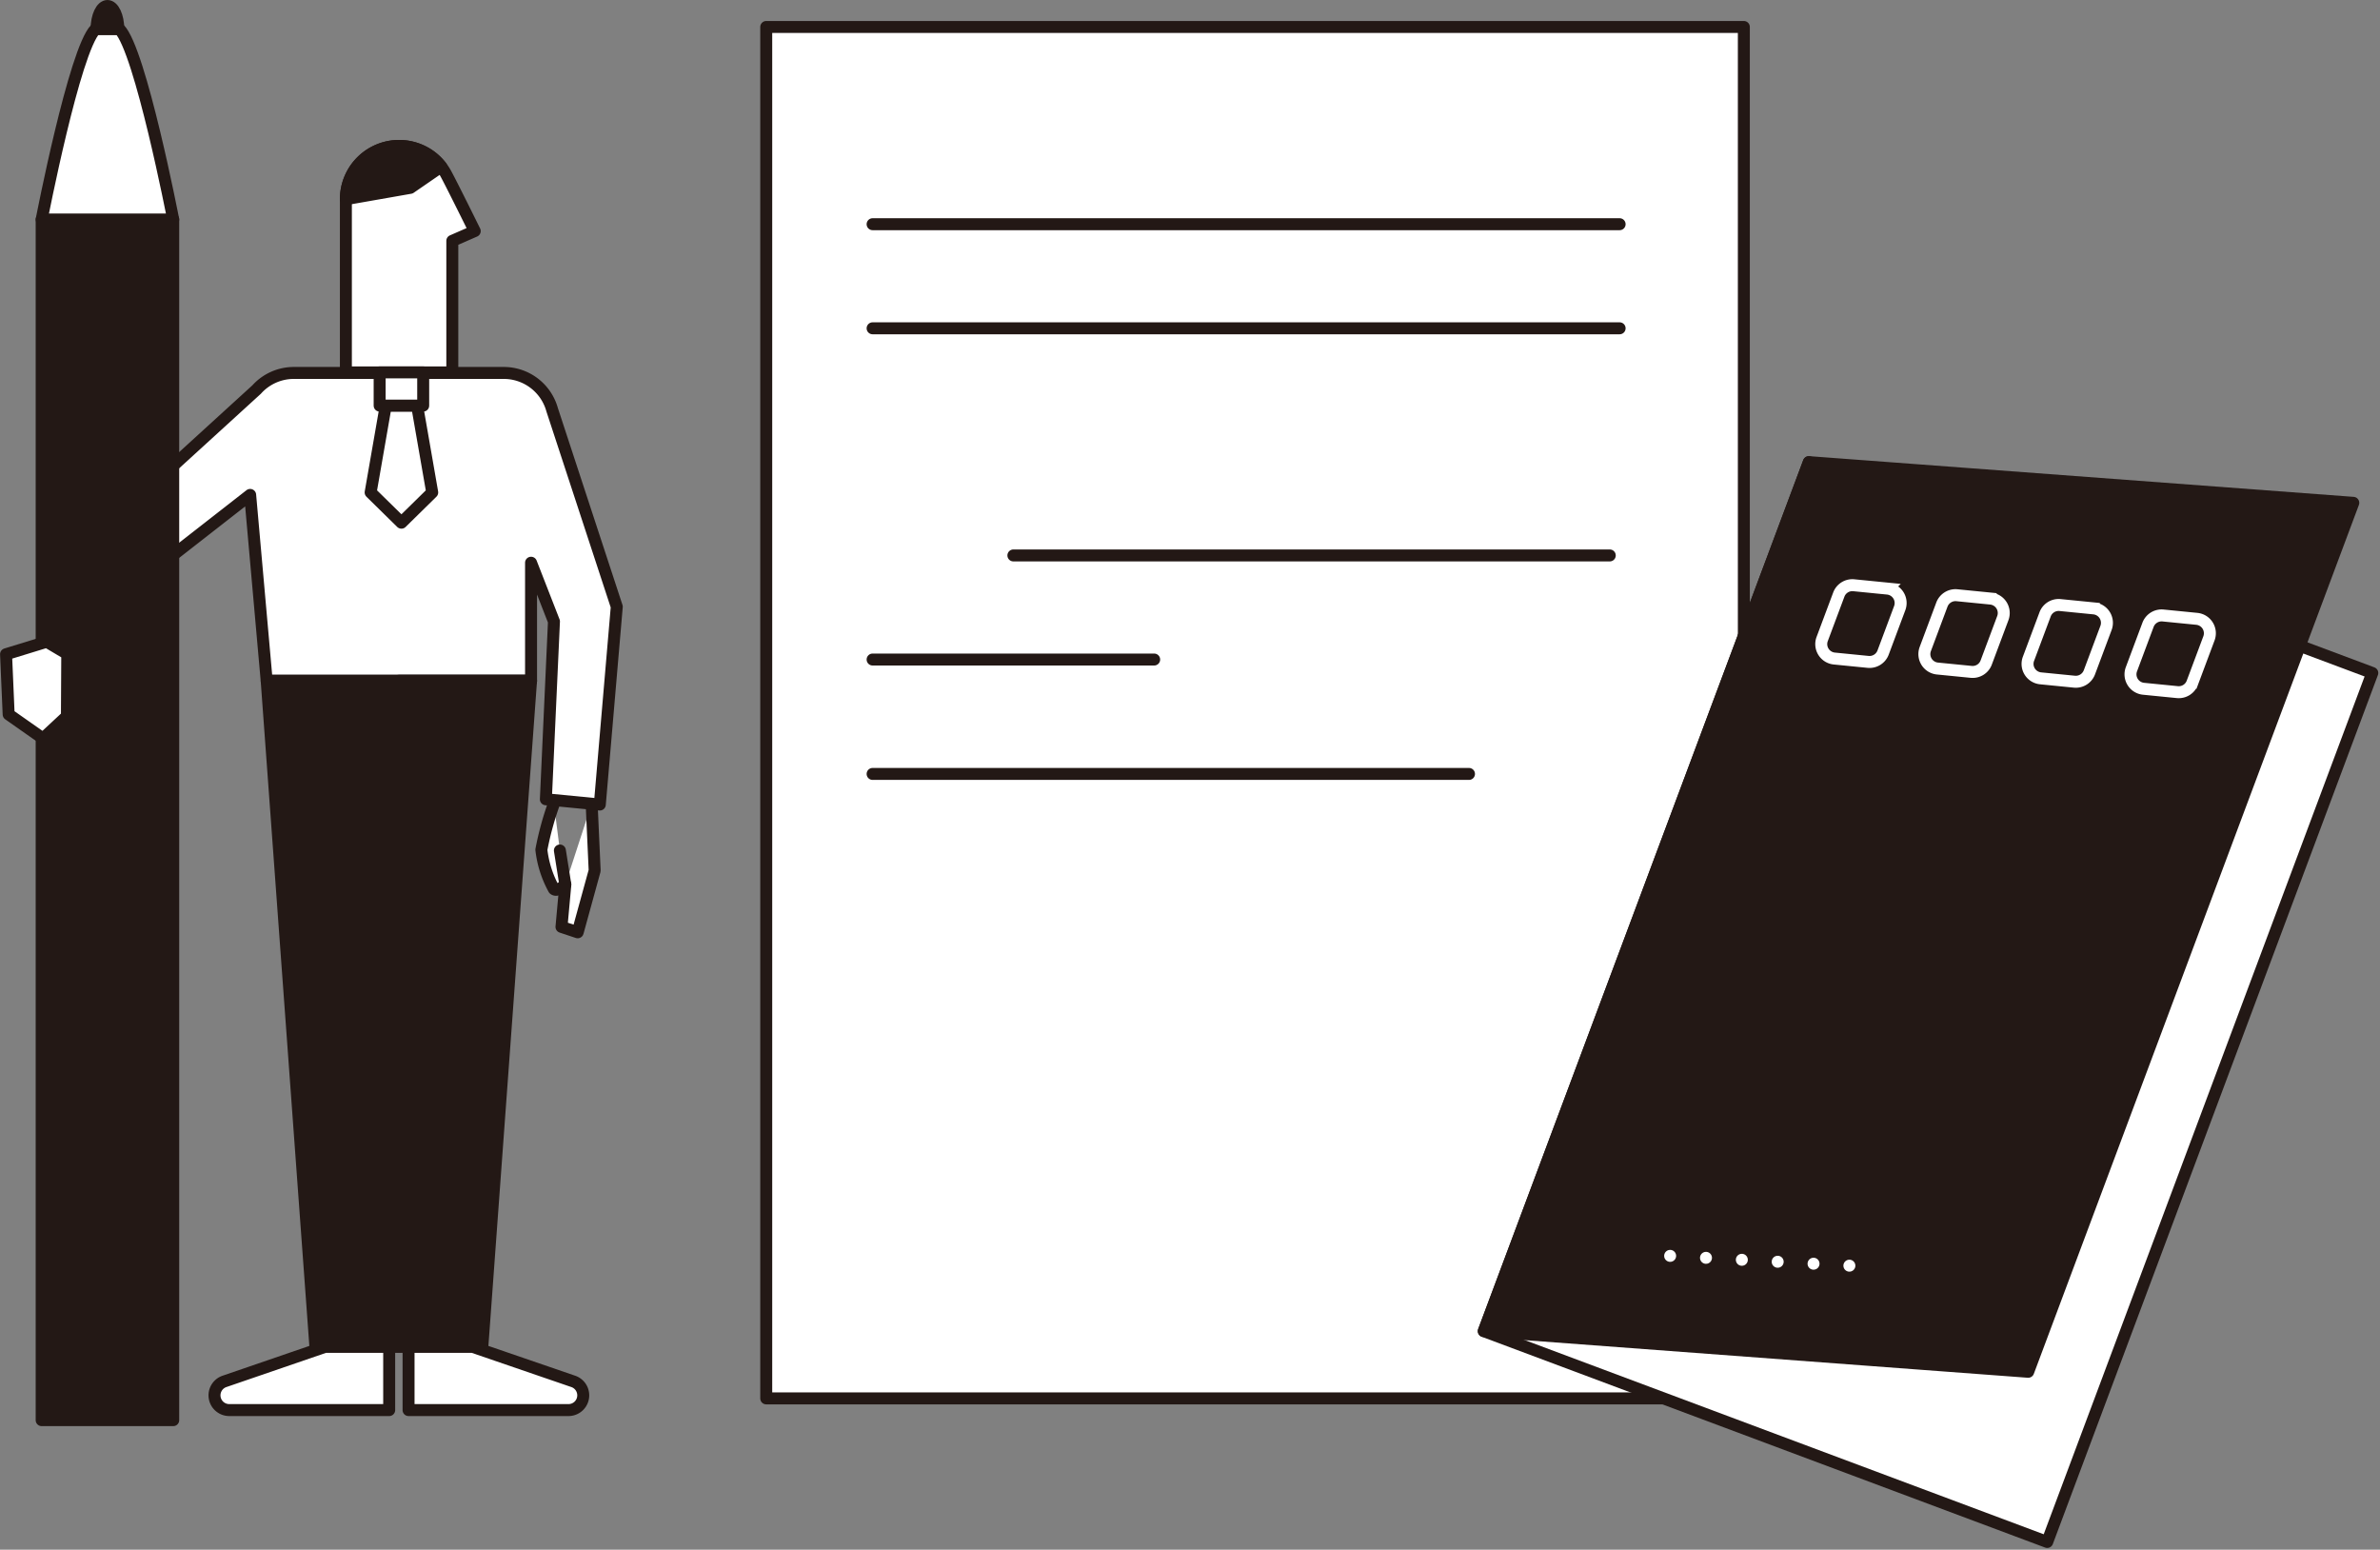 <svg xmlns="http://www.w3.org/2000/svg" width="198.865" height="129.472" viewBox="0 0 198.865 129.472">
  <rect x="0" y="0" width="198.865" height="129.472" fill="#808080" stroke="none"/>
  <g id="illust1c" transform="translate(-938.417 -205.441)" style="mix-blend-mode: multiply;isolation: isolate">
    <g id="グループ_446" data-name="グループ 446">
      <path id="パス_96598" data-name="パス 96598" d="M987.853,272.591l.252,5.585-1.418,5.157-1.354-.451.322-3.546" fill="#fff" stroke="#231815" stroke-linecap="round" stroke-linejoin="round" stroke-width="1"/>
      <path id="合体_10" data-name="合体 10" d="M984.028,272.219l.676-14.854-1.914-4.908v9.862H960.7l-1.381-15.528-6.693,5.223-5.789.282a4.821,4.821,0,0,1,1.562-3.857l11.459-10.451a4.177,4.177,0,0,1,3.115-1.388h17.539a4.192,4.192,0,0,1,4.04,3.074l5.4,16.459-1.417,16.525Z" fill="#fff" stroke="#231815" stroke-linecap="round" stroke-linejoin="round" stroke-width="1"/>
      <path id="パス_96602" data-name="パス 96602" d="M971.764,217.633h0a4.446,4.446,0,0,0-4.446,4.446v14.475h8.893v-10.99l1.872-.818s-2.089-4.237-2.468-4.891A4.443,4.443,0,0,0,971.764,217.633Z" fill="#fff" stroke="#231815" stroke-linecap="round" stroke-linejoin="round" stroke-width="1"/>
      <path id="パス_96603" data-name="パス 96603" d="M975.281,219.358a4.437,4.437,0,0,0-3.517-1.725h0a4.446,4.446,0,0,0-4.446,4.446h0l5.383-.944Z" fill="#231815" stroke="#231815" stroke-linecap="round" stroke-linejoin="round" stroke-width="1"/>
      <path id="パス_96604" data-name="パス 96604" d="M974.532,246.584l-1.264-7.256H970.65l-1.264,7.256,2.573,2.527Z" fill="#fff" stroke="#231815" stroke-linecap="round" stroke-linejoin="round" stroke-width="1"/>
      <rect id="長方形_1101" data-name="長方形 1101" width="3.639" height="2.775" transform="translate(970.139 236.554)" fill="#fff" stroke="#231815" stroke-linecap="round" stroke-linejoin="round" stroke-width="1"/>
      <path id="合体_11" data-name="合体 11" d="M964.772,317.971,960.7,262.32h22.087l-5.45,12.064h-5.617l-.083,43.586Z" fill="#231815" stroke="#231815" stroke-linecap="round" stroke-linejoin="round" stroke-width="1"/>
      <path id="パス_96607" data-name="パス 96607" d="M957.571,323.251h13.365v-5.28h-5.365l-8.4,2.884a1.232,1.232,0,0,0-.831,1.165h0A1.231,1.231,0,0,0,957.571,323.251Z" fill="#fff" stroke="#231815" stroke-linecap="round" stroke-linejoin="round" stroke-width="1"/>
      <path id="パス_96608" data-name="パス 96608" d="M971.852,317.971h6.867l4.07-55.651H971.746Z" fill="#231815" stroke="#231815" stroke-linecap="round" stroke-linejoin="round" stroke-width="1"/>
      <path id="パス_96609" data-name="パス 96609" d="M985.92,323.251H972.555v-5.28h5.365l8.4,2.884a1.232,1.232,0,0,1,.831,1.165h0A1.231,1.231,0,0,1,985.92,323.251Z" fill="#fff" stroke="#231815" stroke-linecap="round" stroke-linejoin="round" stroke-width="1"/>
      <g id="グループ_445" data-name="グループ 445">
        <rect id="長方形_1102" data-name="長方形 1102" width="100.312" height="10.993" transform="translate(941.898 324.093) rotate(-90)" fill="#231815" stroke="#231815" stroke-linecap="round" stroke-linejoin="round" stroke-width="1"/>
        <path id="パス_96610" data-name="パス 96610" d="M952.89,223.781s-2.744-14.159-4.5-15.917H946.4c-1.758,1.758-4.5,15.917-4.5,15.917Z" fill="#fff" stroke="#231815" stroke-linecap="round" stroke-linejoin="round" stroke-width="1"/>
        <path id="パス_96611" data-name="パス 96611" d="M948.3,207.864c0-1.062-.406-1.923-.906-1.923s-.906.861-.906,1.923Z" fill="#231815" stroke="#231815" stroke-linecap="round" stroke-linejoin="round" stroke-width="1"/>
      </g>
      <path id="パス_96612" data-name="パス 96612" d="M939.14,265.13l2.868,2.013,2-1.861.029-5.207-1.714-1.018-3.4,1.044Z" fill="#fff" stroke="#231815" stroke-linecap="round" stroke-linejoin="round" stroke-width="1"/>
      <path id="パス_96613" data-name="パス 96613" d="M984.7,272.591a25.552,25.552,0,0,0-1.048,3.844,8.856,8.856,0,0,0,1.048,3.288c.306.258.951-.386.951-.386L985.2,276.5" fill="#fff" stroke="#231815" stroke-linecap="round" stroke-linejoin="round" stroke-width="1"/>
    </g>
    <g id="グループ_447" data-name="グループ 447">
      <rect id="長方形_1103" data-name="長方形 1103" width="81.686" height="114.581" transform="translate(1002.441 207.694)" fill="#fff" stroke="#231815" stroke-linecap="round" stroke-linejoin="round" stroke-width="1"/>
      <line id="線_26" data-name="線 26" x2="49.832" transform="translate(1023.092 251.847)" fill="#fff" stroke="#231815" stroke-linecap="round" stroke-linejoin="round" stroke-width="1"/>
      <line id="線_27" data-name="線 27" x2="49.832" transform="translate(1011.329 270.102)" fill="#fff" stroke="#231815" stroke-linecap="round" stroke-linejoin="round" stroke-width="1"/>
      <line id="線_28" data-name="線 28" x2="23.527" transform="translate(1011.329 260.544)" fill="#fff" stroke="#231815" stroke-linecap="round" stroke-linejoin="round" stroke-width="1"/>
      <line id="線_29" data-name="線 29" x2="62.418" transform="translate(1011.329 224.173)" fill="#fff" stroke="#231815" stroke-linecap="round" stroke-linejoin="round" stroke-width="1"/>
      <line id="線_30" data-name="線 30" x2="62.418" transform="translate(1011.329 232.87)" fill="#fff" stroke="#231815" stroke-linecap="round" stroke-linejoin="round" stroke-width="1"/>
    </g>
    <g id="グループ_448" data-name="グループ 448">
      <rect id="長方形_1104" data-name="長方形 1104" width="50.267" height="77.518" transform="translate(1089.558 244.053) rotate(20.512)" fill="#fff" stroke="#231815" stroke-linecap="round" stroke-linejoin="round" stroke-width="1"/>
      <path id="パス_96614" data-name="パス 96614" d="M1107.887,320.052l-45.491-3.4,27.163-72.6,45.491,3.4Z" fill="#231815" stroke="#231815" stroke-linecap="round" stroke-linejoin="round" stroke-width="1"/>
      <line id="線_31" data-name="線 31" x2="17.348" y2="0.949" transform="translate(1077.968 310.367)" fill="none" stroke="#fff" stroke-linecap="round" stroke-linejoin="round" stroke-width="1" stroke-dasharray="0 3"/>
      <path id="パス_96615" data-name="パス 96615" d="M1094.508,260.741l-2.821-.28a1.211,1.211,0,0,1-1.015-1.63l1.389-3.712a1.209,1.209,0,0,1,1.254-.781l2.821.28a1.211,1.211,0,0,1,1.015,1.63l-1.388,3.712A1.212,1.212,0,0,1,1094.508,260.741Z" fill="none" stroke="#fff" stroke-miterlimit="10" stroke-width="1"/>
      <path id="パス_96616" data-name="パス 96616" d="M1103.124,261.575l-2.821-.279a1.212,1.212,0,0,1-1.015-1.631l1.388-3.712a1.214,1.214,0,0,1,1.255-.781l2.821.28a1.212,1.212,0,0,1,1.015,1.63l-1.389,3.712A1.209,1.209,0,0,1,1103.124,261.575Z" fill="none" stroke="#fff" stroke-miterlimit="10" stroke-width="1"/>
      <path id="パス_96617" data-name="パス 96617" d="M1111.745,262.395l-2.821-.28a1.211,1.211,0,0,1-1.015-1.63l1.389-3.712a1.209,1.209,0,0,1,1.254-.781l2.821.28a1.212,1.212,0,0,1,1.016,1.63L1113,261.614A1.212,1.212,0,0,1,1111.745,262.395Z" fill="none" stroke="#fff" stroke-miterlimit="10" stroke-width="1"/>
      <path id="パス_96618" data-name="パス 96618" d="M1120.347,263.267l-2.821-.28a1.211,1.211,0,0,1-1.015-1.63l1.388-3.712a1.212,1.212,0,0,1,1.255-.781l2.821.28a1.211,1.211,0,0,1,1.015,1.63l-1.389,3.712A1.209,1.209,0,0,1,1120.347,263.267Z" fill="none" stroke="#fff" stroke-miterlimit="10" stroke-width="1"/>
    </g>
  </g>
</svg>
